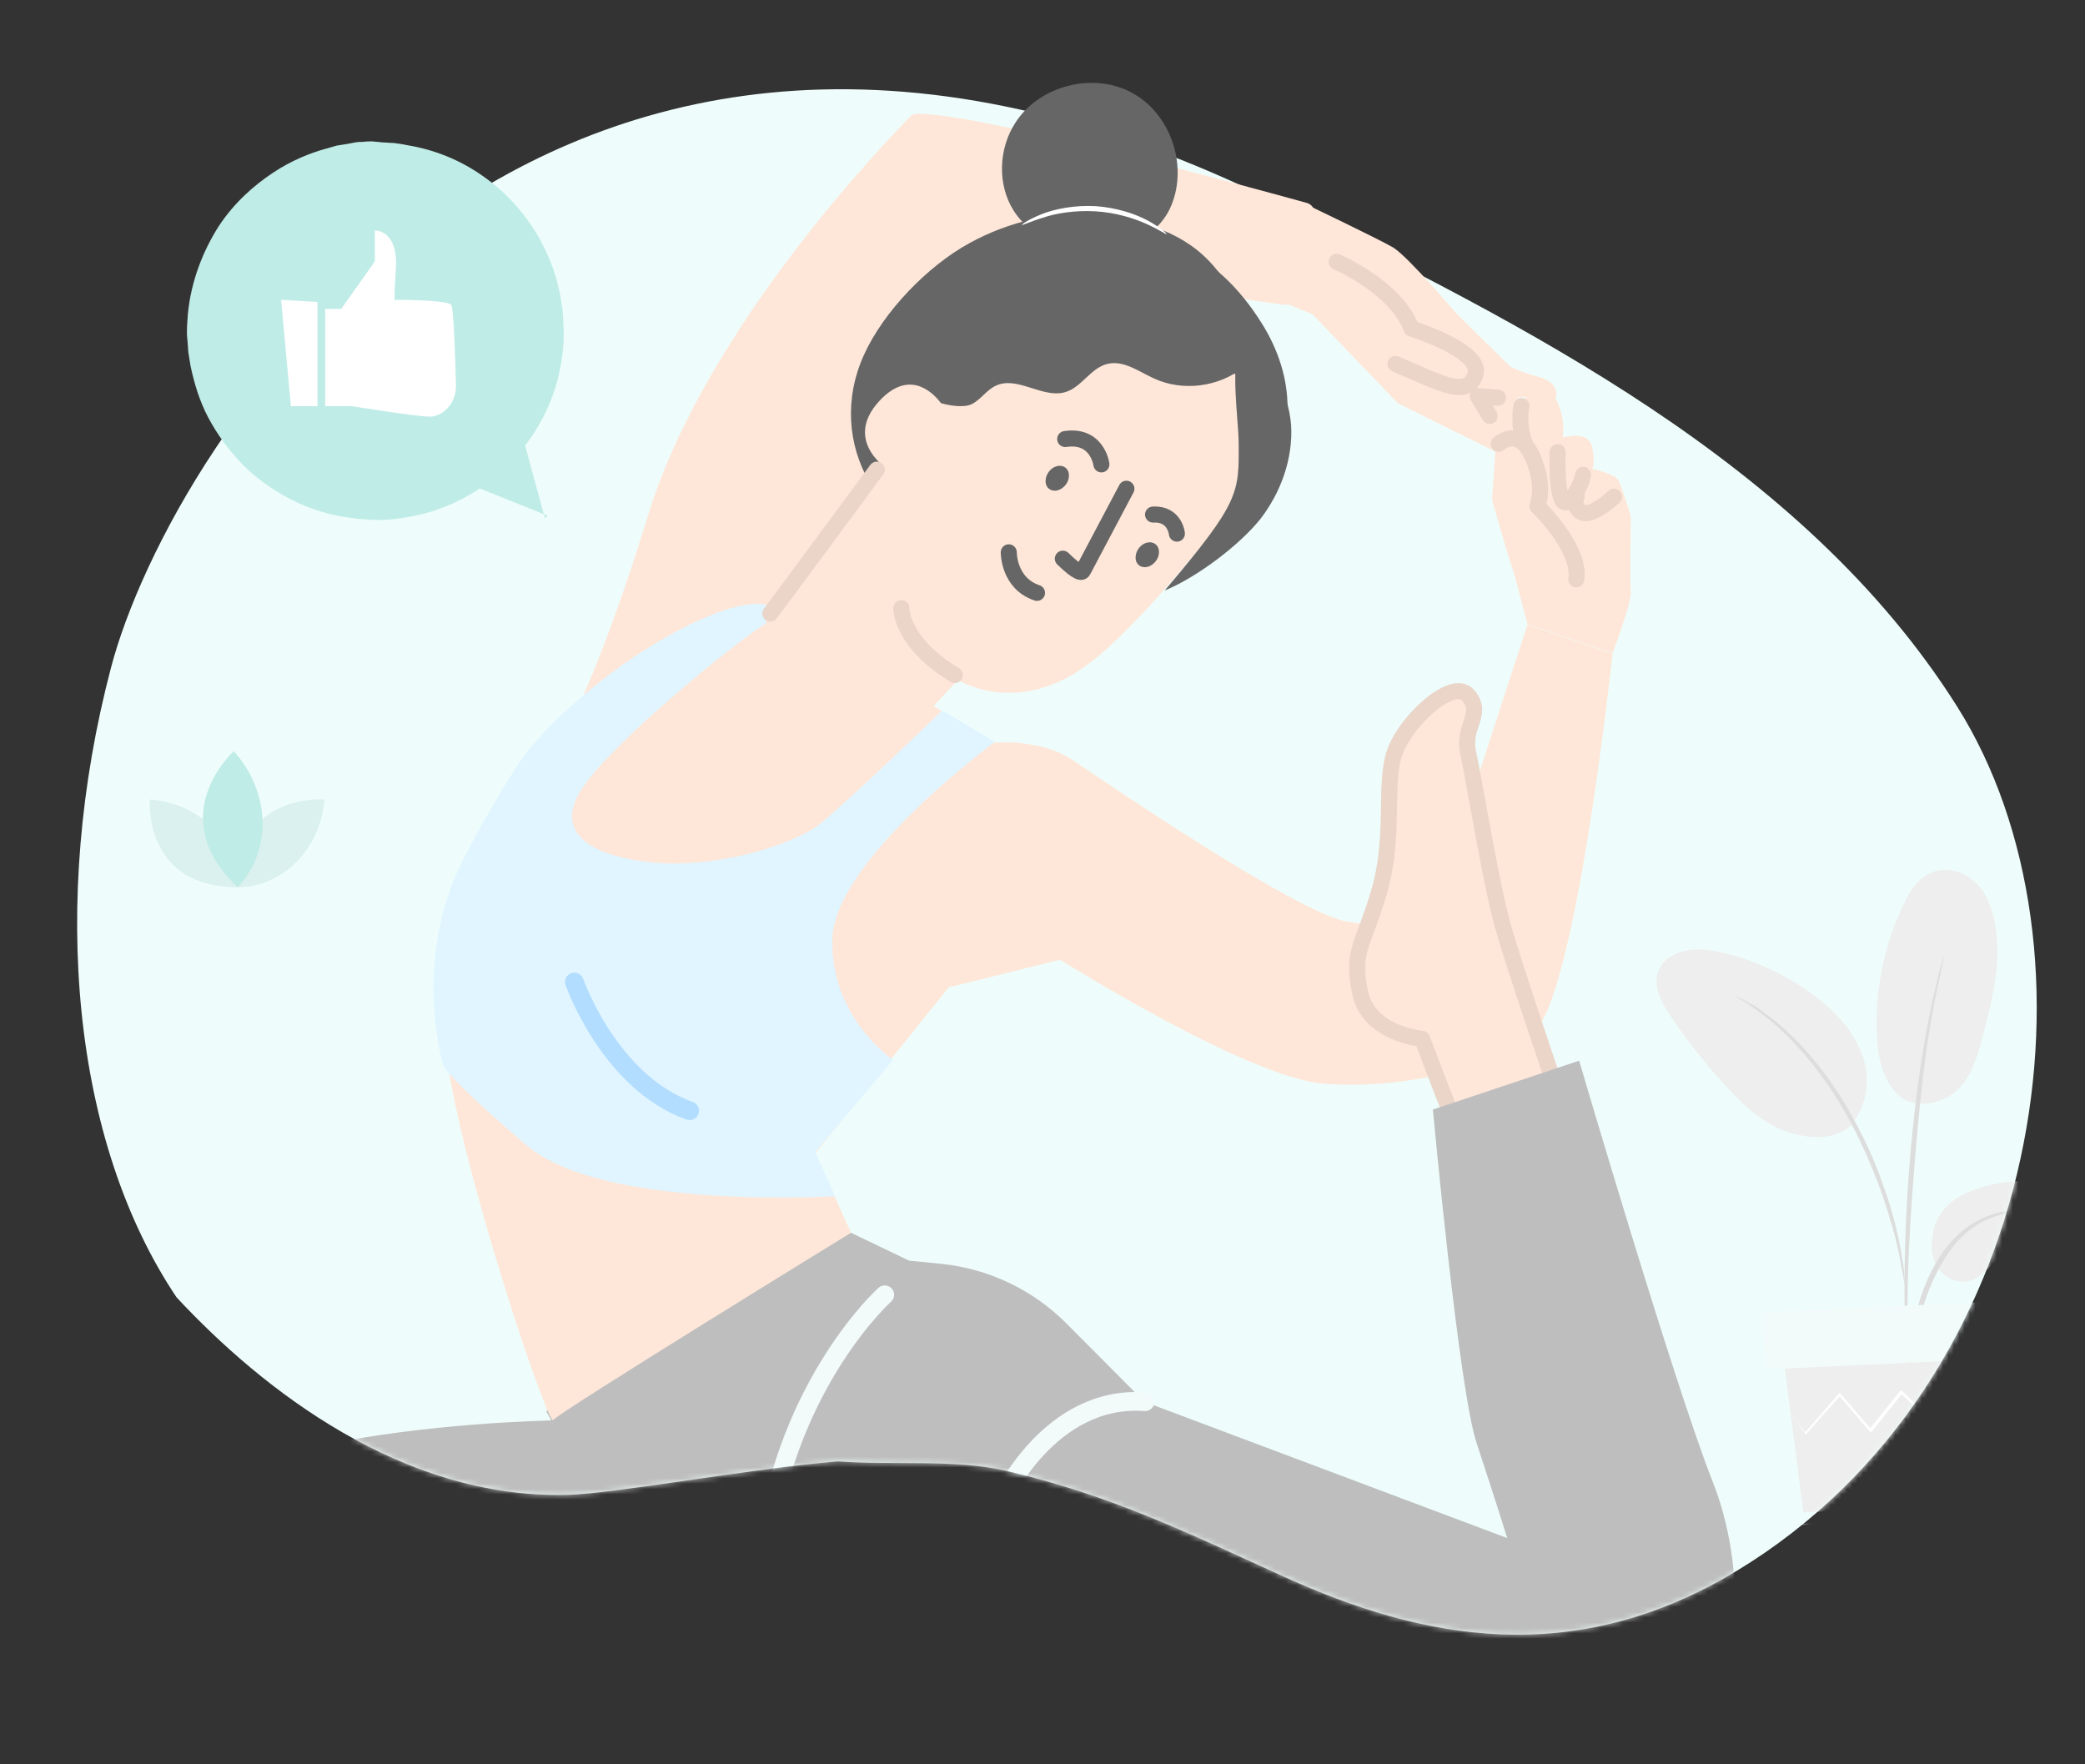 <svg width="390" height="330" viewBox="0 0 390 330" fill="none" xmlns="http://www.w3.org/2000/svg">
<rect x="0" y="0" width="390" height="330" fill="#333333" stroke="none"/>
<g clip-path="url(#clip0_795_49931)">
<path d="M106.077 279.605C115.032 279.387 140.23 274.681 156.714 273.34C166.892 274.091 178.587 272.886 188.184 275.1C207.909 279.679 222.2 286.742 240.264 294.947C266.001 306.633 294.282 312.295 324.858 293.813C383.005 258.638 394.512 177.225 366.087 132.161C337.222 86.35 284.307 60.478 239.356 38.144C102.079 -30.108 31.88 82.587 20.77 124.852C9.199 168.836 13.567 213.655 33.023 242.653C49.23 260.065 75.332 280.362 106.077 279.605Z" fill="#EEFDFB"/>
<mask id="mask0_795_49931" style="mask-type:alpha" maskUnits="userSpaceOnUse" x="-9" y="-30" width="390" height="336">
<path d="M106.081 279.604C115.036 279.386 140.233 274.68 156.718 273.339C166.896 274.09 178.591 272.885 188.188 275.099C207.913 279.678 222.204 286.741 240.268 294.946C266.005 306.632 294.286 312.294 324.861 293.812C383.009 258.637 394.516 177.224 366.091 132.16C356.952 39.256 297.348 -6.713 240.032 -10.976C102.755 -79.228 -22.929 56.905 -3.753 138.69C-15.324 182.675 -7.669 222.661 33.028 242.652C49.233 260.064 75.336 280.361 106.081 279.604Z" fill="#F8FCF8"/>
</mask>
<g mask="url(#mask0_795_49931)">
<path d="M366.789 223.643C371.631 221.092 377.535 220.533 383.099 221.057C386.128 221.405 389.268 222.04 391.397 223.983C393.527 225.926 394.077 229.495 391.829 231.346C390.519 232.473 388.583 232.658 386.74 232.742C382.375 232.94 377.587 232.381 374.205 234.963C372.326 236.408 371.069 238.699 368.772 239.483C366.475 240.267 363.798 239.126 362.546 237.24C361.197 235.359 361.092 233.033 361.577 230.874C361.48 230.878 361.855 226.296 366.789 223.643Z" fill="#EEEEEE"/>
<path d="M354.437 204.189C357.624 208.026 363.577 206.396 366.183 203.85C368.789 201.303 369.795 197.76 370.712 194.416C372.789 186.648 374.854 178.59 372.755 170.914C372.068 168.614 371.089 166.328 369.171 164.763C367.249 163.102 364.489 162.256 361.993 162.952C359.017 163.768 357.297 166.565 356.053 169.147C352.415 176.792 350.748 185.027 351.025 193.27C351.201 197.148 351.866 201.1 354.437 204.189Z" fill="#EEEEEE"/>
<path d="M346.35 210.199C349.485 206.463 349.931 201.295 348.177 196.906C346.519 192.513 342.952 188.887 339.028 185.957C334.403 182.573 328.936 179.907 323.134 178.422C320.872 177.845 318.517 177.369 316.101 177.673C313.782 177.973 311.405 179.149 310.426 181.136C308.905 184.022 310.611 187.345 312.485 190.076C315.716 194.883 319.322 199.382 323.308 203.669C326.478 207.119 330.129 210.45 334.86 211.887C339.591 213.323 344.432 212.909 346.725 209.891" fill="#EEEEEE"/>
<path d="M356.951 263.714C357.048 263.71 357.114 263.027 357.158 261.859C357.198 260.595 357.317 258.938 357.419 256.894C357.617 254.845 357.794 252.311 358.354 249.663C358.817 247.02 359.752 244.063 360.881 241.098C362.107 238.128 363.54 235.441 365.287 233.224C367.033 231.008 369.097 229.36 371.094 228.395C373.091 227.431 374.917 226.959 376.072 226.712C377.329 226.558 378.003 226.43 377.999 226.334C377.995 226.237 377.316 226.267 375.962 226.426C374.705 226.58 372.778 226.959 370.684 227.928C368.589 228.898 366.332 230.554 364.489 232.775C362.645 234.996 361.12 237.785 359.898 240.851C358.773 243.913 357.935 246.865 357.38 249.61C356.921 252.351 356.744 254.884 356.643 256.929C356.541 258.973 356.62 260.718 356.576 261.886C356.827 263.137 356.854 263.719 356.951 263.714Z" fill="#DDDDDD"/>
<path d="M357.176 260.013C357.176 260.013 357.163 259.722 357.234 259.136C357.207 258.555 357.168 257.682 357.124 256.713C357.031 254.677 356.895 251.672 356.824 247.985C356.684 240.609 357.002 232.63 357.85 221.324C358.631 210.701 359.822 198.408 361.305 190.375C361.609 188.516 361.922 186.851 362.249 185.476C362.571 184.004 362.804 182.731 363.051 181.748C363.298 180.766 363.457 179.982 363.528 179.396C363.603 178.907 363.686 178.611 363.686 178.611C363.686 178.611 363.603 178.907 363.431 179.4C363.263 179.99 363.007 180.779 362.76 181.762C362.513 182.744 362.182 184.022 361.861 185.494C361.539 186.965 361.124 188.538 360.82 190.398C359.307 197.751 357.921 207.916 357.069 219.125C356.222 230.431 356.102 240.635 356.344 248.104C356.414 251.791 356.648 254.792 356.837 256.823C356.978 257.788 357.013 258.564 357.141 259.238C357.066 259.727 357.176 260.013 357.176 260.013Z" fill="#DDDDDD"/>
<path d="M356.272 240.238C356.369 240.234 356.232 239.366 356.157 237.718C355.99 236.171 355.593 233.858 354.976 230.972C354.364 228.183 353.434 224.825 352.107 221.292C351.547 219.666 350.202 215.745 347.019 209.867C342.871 201.993 337.527 195.631 332.876 191.665C331.761 190.647 330.561 189.925 329.653 189.189C329.15 188.823 328.745 188.453 328.247 188.184C327.845 187.911 327.352 187.739 326.95 187.466C325.456 186.66 324.561 186.215 324.561 186.215C324.472 186.413 327.947 188.004 332.404 191.978C336.862 195.952 342.104 202.222 346.252 210.096C348.487 214.365 350.118 218.177 351.335 221.424C352.662 224.958 353.588 228.218 354.394 230.998C355.104 233.783 355.496 235.999 355.765 237.638C356.135 239.37 356.272 240.238 356.272 240.238Z" fill="#DDDDDD"/>
<path d="M333.852 255.931L337.311 282.874L375.724 281.13L376.727 253.984L333.852 255.931Z" fill="#EEEEEE"/>
<path d="M380.797 243.113L329.676 245.435L330.16 256.097L381.281 253.776L380.797 243.113Z" fill="#F2FBFA"/>
<path d="M376.352 262.844C376.352 262.844 376.259 262.946 376.171 263.144C375.986 263.347 375.801 263.549 375.62 263.849C375.069 264.554 374.425 265.36 373.508 266.568L373.415 266.669L373.314 266.576C371.779 264.898 369.831 262.655 367.472 259.945L367.763 259.932C366.211 262.139 364.473 264.549 362.648 267.158L362.462 267.36L362.26 267.175C360.126 265.135 357.886 262.906 355.545 260.584L355.933 260.566C355.84 260.668 355.752 260.866 355.563 260.972C353.627 263.294 351.885 265.607 350.134 267.726L349.949 267.929L349.746 267.744C347.692 265.311 345.743 263.069 343.997 261.011L344.288 260.998C341.695 263.835 339.57 266.263 337.907 268.184L337.815 268.285L337.713 268.193C336.779 266.875 336.051 265.84 335.434 265.091C335.222 264.712 335.02 264.527 334.812 264.245C334.707 264.055 334.605 263.963 334.605 263.963C334.605 263.963 334.707 264.055 334.812 264.245C335.015 264.43 335.222 264.712 335.43 264.994C335.95 265.747 336.774 266.778 337.802 267.995L337.608 268.003C339.27 266.082 341.395 263.655 343.887 260.725L344.072 260.522L344.275 260.707C346.021 262.765 347.97 265.007 350.02 267.343L349.632 267.36C351.382 265.241 353.221 262.923 355.06 260.606C355.153 260.505 355.241 260.306 355.43 260.2L355.616 259.998L355.818 260.183C358.159 262.505 360.399 264.734 362.533 266.774L362.145 266.792C363.971 264.184 365.708 261.774 367.265 259.663L367.45 259.46L367.653 259.646C369.914 262.36 371.863 264.602 373.305 266.382L373.111 266.391C374.032 265.281 374.769 264.373 375.325 263.765C375.602 263.461 375.788 263.259 375.876 263.06C376.259 262.946 376.352 262.844 376.352 262.844Z" fill="white"/>
<path d="M380.466 283.145C380.47 283.242 369.998 283.815 357.097 284.4C344.195 284.986 333.714 285.365 333.71 285.268C333.706 285.171 344.178 284.599 357.079 284.013C369.981 283.427 380.461 283.048 380.466 283.145Z" fill="#F5F5F5"/>
<path d="M70.65 26.543C70.945 26.543 71.337 26.642 71.729 26.642C72.22 26.642 72.808 26.74 73.593 26.74C74.279 26.838 75.162 26.936 76.045 27.132C79.674 27.72 85.265 29.192 90.855 33.311C96.446 37.332 102.135 44.198 104.391 53.418C104.489 54.006 104.685 54.595 104.783 55.183C104.881 55.772 104.979 56.36 105.077 56.949C105.273 58.126 105.371 59.401 105.371 60.676C105.568 63.128 105.371 65.776 104.881 68.326C103.998 73.525 101.742 78.723 98.309 83.235L98.211 83.431L98.309 83.627C99.487 87.942 100.663 92.356 101.939 96.966L102.429 96.476C98.408 94.808 94.19 93.141 89.973 91.474L89.776 91.375L89.58 91.474C85.951 93.827 81.93 95.593 77.614 96.476C75.653 96.868 73.593 97.162 71.631 97.26C70.65 97.26 69.67 97.26 68.591 97.162C67.61 97.064 66.629 97.064 65.648 96.868C61.725 96.378 57.9 95.201 54.467 93.435C51.034 91.67 47.994 89.512 45.345 86.864C42.795 84.215 40.638 81.273 38.97 78.134C37.303 74.996 36.322 71.661 35.635 68.424C35.537 67.64 35.341 66.757 35.243 65.972C35.145 65.188 35.145 64.305 35.047 63.52C34.851 61.853 35.047 60.283 35.145 58.714C35.733 52.535 37.989 46.944 40.834 42.433C43.776 37.921 47.503 34.684 51.034 32.33C54.565 29.976 58.096 28.603 60.94 27.819C61.627 27.622 62.313 27.426 63 27.23C63.687 27.132 64.275 27.034 64.864 26.936C65.452 26.838 65.943 26.74 66.433 26.642C66.923 26.543 67.316 26.543 67.806 26.543C68.591 26.445 69.179 26.445 69.572 26.445" fill="#C0ECE7"/>
<path d="M60.955 57.779H63.833L70.113 48.883V43.126C70.113 43.126 74.562 42.864 74.038 50.453C73.515 58.041 74.038 56.078 74.038 56.078C74.038 56.078 83.589 56.078 84.374 56.994C84.897 57.648 85.159 67.069 85.29 72.171C85.29 74.788 83.72 77.143 81.365 77.797C80.972 77.928 80.711 77.928 80.318 77.928C77.963 77.928 65.796 75.965 65.796 75.965H60.824V57.779H60.955Z" fill="white"/>
<path d="M52.58 56.081L54.412 75.968H59.383V56.474L52.58 56.081Z" fill="white"/>
<path d="M171.445 21.304C170.924 21.304 170.478 21.527 170.181 21.899C165.646 26.508 131.969 61.375 121.263 96.242C114.424 118.545 108.774 131.481 105.279 138.246C104.387 140.03 106.32 141.889 108.104 140.848L151.446 115.274C151.818 115.051 152.116 114.679 152.264 114.307L177.021 49.703C177.318 48.811 178.21 48.291 179.176 48.44L239.989 56.989C241.03 57.138 241.996 56.468 242.219 55.502L245.862 40.336C246.085 39.295 245.49 38.255 244.45 37.957C233.967 35.058 182.15 20.858 171.445 21.304Z" fill="#FEE7D9"/>
<path d="M238.352 55.874L245.489 58.774L261.472 75.427L280.355 84.794C280.355 84.794 282.883 84.273 281.024 81.597C279.166 78.921 276.49 74.088 276.49 74.088L290.986 74.46C290.986 74.46 292.176 71.561 287.344 70.371C284.965 69.777 282.511 68.587 282.511 68.587L272.401 58.625C272.401 58.625 263.48 48.068 260.58 46.284C257.606 44.574 244.076 38.106 244.076 38.106L238.352 55.874Z" fill="#FEE7D9"/>
<path d="M186.016 138.916C186.016 138.916 194.714 138.098 200.662 142.187C206.609 146.201 242.517 170.735 251.958 172.37C261.4 174.006 267.645 172.37 267.645 172.37L285.71 116.836L301.619 122.263C301.619 122.263 294.854 186.495 286.751 193.261C278.647 200.026 261.92 203.817 247.646 202.702C233.373 201.587 198.283 179.507 198.283 179.507L177.615 184.637V153.636L186.016 138.916Z" fill="#FEE7D9"/>
<path d="M279.242 78.773C279.242 78.773 278.425 74.833 280.878 74.164C283.331 73.495 284.744 74.982 284.744 74.982C284.744 74.982 288.907 71.041 290.914 74.461C292.922 77.881 292.327 81.821 292.327 81.821C292.327 81.821 297.159 80.334 297.828 83.68C298.423 87.025 297.828 87.694 297.828 87.694C297.828 87.694 301.917 88.586 302.66 89.776C303.404 91.04 305.039 96.541 305.039 96.541C305.039 96.541 304.891 108.659 305.039 110.741C305.188 112.822 301.62 122.189 301.62 122.189L285.71 116.762C285.71 116.762 283.108 106.652 282.885 106.28C282.662 105.908 279.094 93.79 279.094 93.419C279.094 93.047 279.763 83.605 279.763 83.605L279.242 78.773Z" fill="#FEE7D9"/>
<path d="M271.596 208.756C272.129 210.444 266.007 194.301 266.007 194.301C266.007 194.301 256.045 193.483 254.409 185.677C252.774 177.871 254.93 177.053 257.903 167.017C260.877 157.055 259.019 147.836 260.58 141.666C262.215 135.421 271.657 126.574 274.631 130.068C277.604 133.562 273.515 135.718 274.631 140.848C275.746 145.978 278.868 165.158 281.024 172.89C283.18 180.622 291.596 205.256 291.596 205.256L271.596 208.756Z" fill="#FEE7D9" stroke="#EAD5C8" stroke-width="3" stroke-miterlimit="10" stroke-linecap="round" stroke-linejoin="round"/>
<path d="M211.892 17.443C204.607 13.354 194.347 15.956 189.887 23.019C186.764 27.851 186.541 34.542 189.589 39.374C191.597 42.571 194.942 44.801 198.585 45.619H196.726C204.458 48.816 215.163 46.586 218.806 39.077C222.375 31.568 219.252 21.532 211.892 17.443Z" fill="#666666"/>
<path d="M227.22 50.006C221.792 43.538 214.135 41.308 205.734 40.341C197.334 39.375 188.784 41.382 181.35 45.471C173.544 49.708 165.217 58.332 161.575 66.436C157.932 74.539 158.527 83.163 162.69 90.3C168.786 100.782 179.194 108.885 191.312 109.555C203.43 110.224 215.399 104.499 223.577 95.578C229.227 89.407 233.167 81.602 234.059 73.275C235.1 65.023 232.721 56.325 227.22 50.006Z" fill="#666666"/>
<path d="M190.943 56.397C193.917 54.762 195.85 51.714 198.378 49.483C203.953 44.502 212.354 43.833 219.491 46.063C226.108 48.145 231.758 53.647 236.07 60.56C239.043 65.318 240.902 70.82 240.828 76.395C240.753 83.83 236.813 91.041 230.643 95.13L205.217 66.434C200.608 66.359 195.924 66.359 191.538 64.798C190.274 64.352 189.01 63.757 188.118 62.716C187.226 61.676 186.855 60.189 187.449 58.925C188.118 57.661 189.68 57.141 190.943 56.397Z" fill="#666666"/>
<path d="M229.984 69.108L200.098 53.124C197.496 51.191 193.928 51.637 191.772 54.016L145.828 109.104C142.706 112.896 140.847 117.579 140.698 122.486L140.475 127.615C140.029 139.362 151.775 148.06 162.629 143.674C163.373 143.376 163.968 143.079 164.414 142.707C164.934 142.261 165.306 142.038 165.678 141.666C169.989 138.023 173.112 133.712 173.112 133.712C177.498 129.028 179.208 127.095 179.208 127.169C179.208 127.169 190.657 134.604 204.559 123.452C211.473 117.951 220.84 107.022 228.2 97.878C234.965 89.626 238.534 75.352 229.984 69.108Z" fill="#FEE7D9"/>
<path d="M214.666 106.02C213.479 106.327 212.422 105.596 212.411 104.313C212.401 103.031 213.338 101.802 214.525 101.495C215.712 101.188 216.769 101.919 216.78 103.202C216.849 104.421 215.853 105.713 214.666 106.02Z" fill="#666666"/>
<path d="M197.828 91.714C196.641 92.021 195.584 91.289 195.573 90.007C195.563 88.724 196.5 87.495 197.687 87.188C198.874 86.881 199.931 87.612 199.942 88.895C200.011 90.115 199.015 91.406 197.828 91.714Z" fill="#666666"/>
<path d="M189.598 48.586C198.742 43.084 219.038 42.267 226.546 49.85L232.568 68.733C227.959 72.376 221.268 73.268 215.915 70.814C213.09 69.55 210.191 67.32 207.143 68.064C204.021 68.807 202.311 72.45 199.263 73.342C195.025 74.606 190.267 70.22 186.253 72.153C184.468 72.97 183.427 74.829 181.643 75.647C179.264 76.687 172.871 75.052 171.533 72.822C170.194 70.591 172.945 67.469 173.837 65.239C175.25 61.521 176.96 60.406 178.744 59.142C182.758 56.094 185.212 51.188 189.598 48.586Z" fill="#666666"/>
<path d="M174.968 79.886C175.754 79.035 176.604 76.156 175.885 75.24C173.987 72.818 169.733 69.35 164.498 74.978C157.365 82.7 166.592 88.328 166.789 88.131C166.985 87.935 172.285 82.831 174.968 79.886Z" fill="#FEE7D9"/>
<path d="M232.284 63.682C229.979 68.142 231.615 77.658 231.689 82.713C231.763 92.229 231.987 93.791 217.861 110.443C223.734 108.064 231.763 102.043 235.704 97.136C239.57 92.155 241.874 85.836 241.502 79.517C240.982 73.123 237.637 66.953 232.284 63.682Z" fill="#666666"/>
<path d="M218.214 43.763C218.14 43.912 216.802 42.946 214.497 41.905C212.192 40.864 208.773 39.749 204.907 39.526C201.041 39.303 197.472 39.898 195.094 40.715C192.64 41.459 191.228 42.202 191.153 42.053C191.079 41.979 192.417 41.013 194.87 40.046C197.324 39.08 200.967 38.336 204.981 38.559C208.996 38.857 212.49 40.046 214.794 41.31C217.099 42.574 218.289 43.689 218.214 43.763Z" fill="white"/>
<path d="M320.358 277.122C313.147 258.908 295.379 198.393 295.379 198.393L268.021 207.537C268.021 207.537 272.853 259.874 276.198 269.911C279.544 280.021 281.923 287.679 281.923 287.679L214.047 262.179L199.476 247.533C193.157 241.214 184.905 237.274 175.984 236.382L170.036 235.787L159.034 230.509L102.161 263.963C102.161 263.963 102.533 264.558 103.128 265.673C85.136 266.193 15.328 270.059 18.079 301.729C20.458 328.567 48.411 330.203 118.591 330.203L123.275 306.71L135.987 302.622C138.441 303.811 140.968 304.555 143.347 304.703C162.528 305.67 177.619 311.691 177.619 311.691C177.619 311.691 293.669 336.002 309.95 329.013C326.231 321.951 327.569 295.336 320.358 277.122Z" fill="#BEBEBE"/>
<g opacity="0.3">
<path d="M173.01 307.755C172.935 305.822 171.151 304.409 169.515 303.294C162.973 298.833 155.762 294.224 147.882 295.042C145.949 295.265 143.941 295.785 142.009 295.339C140.076 294.893 138.217 293.035 138.812 291.102C137.176 294.819 133.013 296.975 128.924 297.049C124.91 297.198 120.969 295.637 117.401 293.629C113.833 291.622 110.561 289.243 106.993 287.385C98.295 282.998 88.11 282.181 78.445 283.519C68.781 284.783 58.521 287.31 49.303 290.433C59.488 287.905 71.011 287.087 82.162 287.013C95.024 288.054 112.271 295.339 122.531 305.301C125.727 304.855 129.445 303.443 129.445 303.443L136.135 301.138C136.135 301.138 137.474 302.179 141.265 303.145C145.577 304.26 148.328 303.517 153.532 304.26C162.75 305.599 173.827 309.018 173.827 309.018L173.01 307.755Z" fill="black" fill-opacity="0.3"/>
</g>
<path d="M122.532 306.712L146.322 308.05C146.322 308.05 149.519 300.765 155.615 304.259C161.711 307.679 162.38 312.288 165.725 313.998C169.071 315.782 191.82 320.763 193.976 324.778C197.321 330.948 188.103 329.833 188.103 329.833L118.518 330.205L122.532 306.712Z" fill="#FEE7D9" stroke="#196E07" stroke-width="3.5" stroke-miterlimit="10" stroke-linecap="round" stroke-linejoin="round"/>
<path d="M143.788 113.488C142.376 113.488 103.94 131.256 97.249 142.779C90.559 154.303 80.968 174.896 83.347 196.009C85.726 217.123 102.528 267.007 103.494 265.594C104.461 264.182 159.177 230.579 159.177 230.579L152.486 215.71L177.614 184.486L186.015 138.914L143.788 113.488Z" fill="#FEE7D9"/>
<path d="M143.196 116.758C142.379 116.461 115.764 137.277 108.924 147.387C103.497 155.491 110.039 160.026 121.711 161.29C133.309 162.553 148.326 158.241 153.605 153.93C158.883 149.618 176.279 132.89 176.279 132.89L186.092 138.764C186.092 138.764 155.909 160.918 155.686 175.712C155.389 190.581 167.061 198.238 167.061 198.238L152.489 215.486L156.207 223.738C156.207 223.738 112.865 226.414 98.591 214.296C84.317 202.178 82.979 199.428 82.979 199.428C82.979 199.428 77.254 181.511 85.655 162.851C88.629 156.309 96.36 143.299 98.739 140.399C102.977 135.418 112.047 125.977 126.395 118.171C139.479 111.108 143.717 113.264 143.717 113.264L143.196 116.758Z" fill="#E0F5FF"/>
<path d="M44.764 291.544C44.764 291.544 61.714 284.258 85.058 288.347C108.401 292.436 123.121 306.561 123.121 306.561" stroke="#196E07" stroke-width="3.5" stroke-miterlimit="10" stroke-linecap="round" stroke-linejoin="round"/>
<path d="M165.494 242.179C165.494 242.179 147.355 258.386 143.191 289.387" stroke="#F2FBFA" stroke-width="3.5" stroke-miterlimit="10" stroke-linecap="round" stroke-linejoin="round"/>
<path d="M187.279 280.689C187.279 280.689 196.2 260.84 214.191 262.178" stroke="#F2FBFA" stroke-width="3.5" stroke-miterlimit="10" stroke-linecap="round" stroke-linejoin="round"/>
<path d="M168.596 113.756C168.596 113.756 168.423 120.119 178.596 126.256" stroke="#EAD5C8" stroke-width="3" stroke-miterlimit="10" stroke-linecap="round" stroke-linejoin="round"/>
<path d="M164.007 87.84C164.007 87.84 147.664 109.998 144.096 114.756" stroke="#EAD5C8" stroke-width="3" stroke-miterlimit="10" stroke-linecap="round" stroke-linejoin="round"/>
<path d="M250.021 48.963C250.021 48.963 261.247 53.795 263.998 61.453C263.998 61.453 277.454 65.616 275.967 70.076C274.48 74.537 269.722 71.786 261.024 68.069" stroke="#EAD5C8" stroke-width="3" stroke-miterlimit="10" stroke-linecap="round" stroke-linejoin="round"/>
<path d="M278.646 77.807L276.416 74.09L280.208 74.387" stroke="#EAD5C8" stroke-width="3" stroke-miterlimit="10" stroke-linecap="round" stroke-linejoin="round"/>
<path d="M280.355 83.011C280.355 83.011 283.998 79.592 286.6 85.316C289.202 91.04 287.567 94.683 287.567 94.683C287.567 94.683 295.744 102.489 294.852 108.362" stroke="#EAD5C8" stroke-width="3" stroke-miterlimit="10" stroke-linecap="round" stroke-linejoin="round"/>
<path d="M291.357 84.574C291.357 84.574 290.911 96.097 293.513 93.644C295.669 91.562 296.115 88.812 296.115 88.812" stroke="#EAD5C8" stroke-width="3" stroke-miterlimit="10" stroke-linecap="round" stroke-linejoin="round"/>
<path d="M284.593 75.948C284.593 75.948 283.775 79.517 285.336 83.234" stroke="#EAD5C8" stroke-width="3" stroke-miterlimit="10" stroke-linecap="round" stroke-linejoin="round"/>
<path d="M294.927 92.899C294.927 92.899 294.109 94.609 295.67 95.725C297.232 96.84 300.577 94.163 301.915 92.899" stroke="#EAD5C8" stroke-width="3" stroke-miterlimit="10" stroke-linecap="round" stroke-linejoin="round"/>
<path d="M107.436 183.671C107.436 183.671 113.978 202.405 128.995 207.758" stroke="#B3DDFF" stroke-width="3.5" stroke-miterlimit="10" stroke-linecap="round" stroke-linejoin="round"/>
<path d="M198.801 104.496C201.7 107.321 202.369 107.172 202.592 106.726L210.696 91.411" stroke="#666666" stroke-width="3" stroke-miterlimit="10" stroke-linecap="round" stroke-linejoin="round"/>
<path d="M215.678 96.244C219.767 96.021 220.138 99.812 220.138 99.812" stroke="#666666" stroke-width="3" stroke-miterlimit="10" stroke-linecap="round" stroke-linejoin="round"/>
<path d="M199.246 82.117C205.64 81.151 206.086 87.544 206.011 86.801" stroke="#666666" stroke-width="3" stroke-miterlimit="10" stroke-linecap="round" stroke-linejoin="round"/>
<path d="M188.691 103.307C188.691 103.307 188.617 109.105 193.97 110.89" stroke="#666666" stroke-width="3" stroke-miterlimit="10" stroke-linecap="round" stroke-linejoin="round"/>
<path d="M28.021 149.531C28.021 149.531 26.712 165.97 44.533 165.97C44.533 157.169 37.259 150.259 28.021 149.531Z" fill="#DBF1EF"/>
<path d="M60.683 149.529C60.683 149.529 44.244 148.147 44.244 165.967C52.972 165.967 59.955 158.766 60.683 149.529Z" fill="#DBF1EF"/>
<path d="M43.73 140.5C43.73 140.5 30.273 152.574 44.457 165.958C51.076 158.975 50.494 147.992 43.73 140.5Z" fill="#C0ECE7"/>
</g>
</g>
<defs>
<clipPath id="clip0_795_49931">
<rect width="390" height="330" fill="white"/>
</clipPath>
</defs>
</svg>
